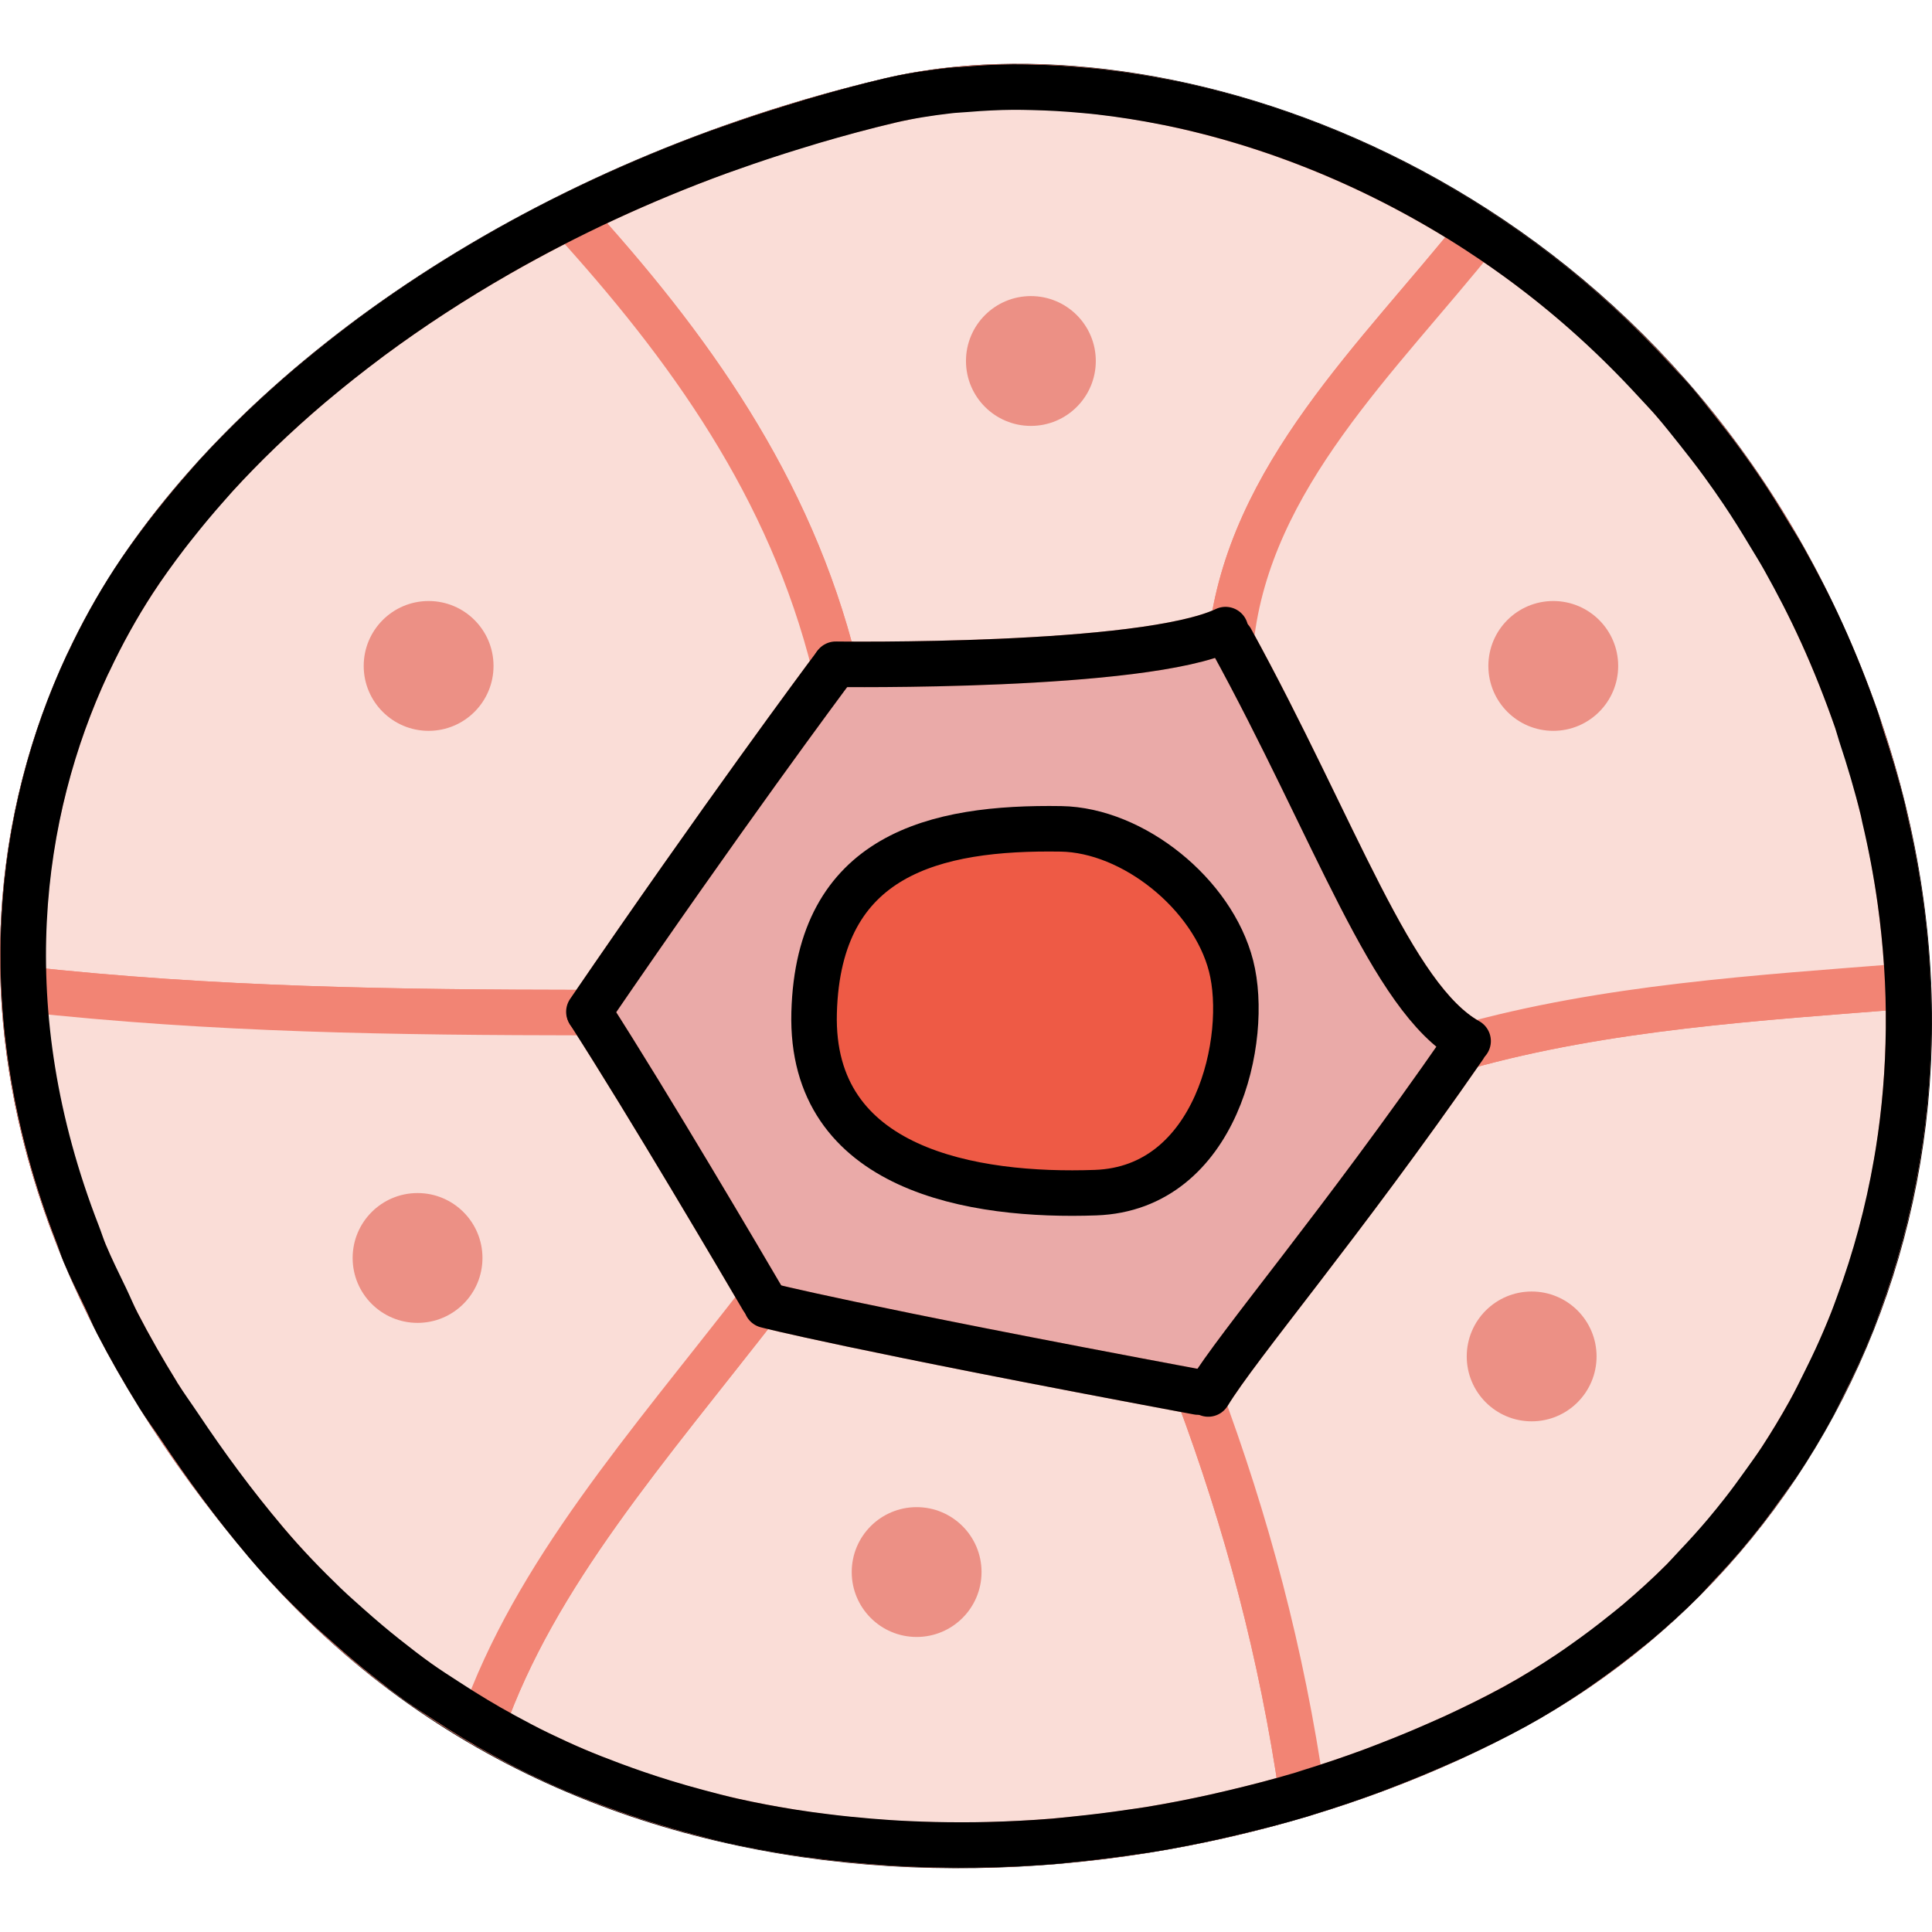 <?xml version="1.0" encoding="utf-8"?>
<!-- Created by: Science Figures, www.sciencefigures.org, Generator: Science Figures Editor -->
<svg version="1.1" id="Layer_1" xmlns="http://www.w3.org/2000/svg" xmlns:xlink="http://www.w3.org/1999/xlink" 
	 width="800px" height="800px" viewBox="0 0 42.443 39.64" enable-background="new 0 0 42.443 39.64" xml:space="preserve">
<g>
	<path fill="#EAAAA8" d="M37.248,33.019c0.225-0.237,0.445-0.479,0.656-0.729c0.129-0.153,0.254-0.309,0.378-0.466
		c0.163-0.208,0.319-0.422,0.473-0.638c0.123-0.173,0.249-0.344,0.366-0.522c0.219-0.336,0.427-0.68,0.623-1.033
		c0.132-0.236,0.25-0.481,0.371-0.725c0.079-0.16,0.158-0.319,0.232-0.482c0.123-0.268,0.239-0.539,0.348-0.815
		c0.047-0.118,0.089-0.239,0.133-0.359c0.366-0.989,0.645-2.021,0.831-3.091c0.015-0.085,0.029-0.169,0.043-0.254
		c0.281-1.766,0.309-3.622,0.04-5.535c-0.001-0.004-0.001-0.009-0.002-0.013c-0.084-0.597-0.198-1.198-0.341-1.803
		c-0.012-0.052-0.02-0.104-0.033-0.157c-0.135-0.552-0.3-1.108-0.485-1.665c-0.033-0.101-0.057-0.2-0.091-0.301
		c-0.225-0.645-0.479-1.292-0.774-1.94c0-0.001-0.001-0.002-0.002-0.003c-0.256-0.563-0.534-1.098-0.825-1.617
		c-0.103-0.184-0.212-0.357-0.319-0.535c-0.193-0.322-0.39-0.639-0.596-0.944c-0.141-0.21-0.285-0.414-0.432-0.616
		c-0.178-0.244-0.36-0.479-0.545-0.711c-0.176-0.221-0.351-0.443-0.533-0.654c-0.133-0.154-0.272-0.297-0.408-0.445
		c-0.855-0.931-1.766-1.755-2.719-2.474C33.618,4.478,33.6,4.464,33.582,4.45c-0.358-0.268-0.72-0.521-1.087-0.76
		c0,0-0.001-0.001-0.001-0.001c0,0-0.001,0-0.001-0.001C30.28,2.247,27.93,1.319,25.689,0.86c-0.02-0.004-0.039-0.007-0.059-0.011
		c-0.497-0.1-0.986-0.176-1.468-0.232c-0.116-0.014-0.229-0.023-0.344-0.034c-0.386-0.036-0.765-0.058-1.137-0.066
		c-0.142-0.003-0.283-0.007-0.423-0.006c-0.351,0.003-0.691,0.021-1.025,0.049c-0.129,0.011-0.261,0.015-0.388,0.03
		c-0.444,0.051-0.876,0.119-1.282,0.214c-0.581,0.137-1.15,0.292-1.712,0.457c-0.139,0.041-0.275,0.084-0.413,0.126
		c-0.465,0.142-0.922,0.294-1.373,0.454c-0.091,0.032-0.183,0.063-0.273,0.096c-1.727,0.631-3.342,1.386-4.825,2.234
		c-0.005,0.003-0.009,0.005-0.014,0.008C9.958,4.749,9.022,5.36,8.153,6.003C8.122,6.026,8.092,6.049,8.062,6.072
		C7.676,6.361,7.304,6.655,6.945,6.955c-0.05,0.042-0.1,0.082-0.149,0.124c-0.752,0.64-1.441,1.302-2.06,1.98
		C4.662,9.141,4.592,9.223,4.519,9.305c-0.226,0.256-0.442,0.514-0.647,0.773c-0.074,0.093-0.148,0.185-0.219,0.278
		c-0.255,0.335-0.499,0.672-0.72,1.011c-0.352,0.542-0.684,1.136-0.983,1.772c-0.011,0.023-0.023,0.044-0.034,0.067
		c-1.498,3.22-2.129,7.574-0.212,12.5c0.055,0.141,0.096,0.279,0.155,0.42c0.137,0.328,0.304,0.662,0.464,0.995
		c0.089,0.185,0.161,0.366,0.258,0.552c0.264,0.511,0.559,1.027,0.881,1.548c0.007,0.01,0.011,0.021,0.018,0.031
		c0.143,0.229,0.315,0.463,0.469,0.694c0.562,0.84,1.179,1.687,1.906,2.547c0.412,0.487,0.845,0.934,1.288,1.36
		c0.172,0.166,0.349,0.319,0.524,0.476c0.266,0.236,0.535,0.465,0.81,0.682c0.232,0.184,0.465,0.365,0.703,0.535
		c0.211,0.15,0.427,0.288,0.642,0.427c0.409,0.267,0.823,0.518,1.247,0.748c0.254,0.138,0.508,0.274,0.767,0.399
		c0.259,0.125,0.519,0.245,0.782,0.358c0.272,0.116,0.546,0.222,0.822,0.325c0.379,0.142,0.76,0.272,1.145,0.39
		c0.247,0.076,0.494,0.147,0.743,0.213c0.261,0.069,0.52,0.139,0.783,0.197c0.423,0.094,0.848,0.174,1.275,0.242
		c0.249,0.04,0.498,0.073,0.748,0.104c0.323,0.041,0.646,0.073,0.969,0.1c0.288,0.024,0.575,0.044,0.862,0.056
		c0.378,0.017,0.756,0.026,1.133,0.026c0.205,0,0.409-0.001,0.614-0.007c0.482-0.012,0.962-0.036,1.44-0.075
		c0.153-0.013,0.304-0.031,0.456-0.046c0.418-0.042,0.833-0.093,1.246-0.155c0.129-0.019,0.258-0.035,0.386-0.056
		c0.502-0.082,0.998-0.18,1.488-0.289c0.131-0.029,0.26-0.06,0.39-0.091c0.501-0.119,0.996-0.247,1.48-0.392
		c0.052-0.015,0.101-0.034,0.152-0.049c0.455-0.14,0.901-0.291,1.338-0.451c0.155-0.057,0.307-0.117,0.459-0.176
		c0.343-0.133,0.678-0.272,1.007-0.417c0.14-0.062,0.28-0.122,0.417-0.185c0.447-0.207,0.884-0.422,1.3-0.649
		c0.414-0.226,0.813-0.475,1.204-0.736c0.118-0.078,0.232-0.16,0.347-0.241c0.283-0.2,0.56-0.408,0.829-0.625
		c0.11-0.088,0.221-0.174,0.328-0.265c0.344-0.292,0.678-0.595,0.997-0.915C37.071,33.214,37.157,33.114,37.248,33.019z"/>
	<path fill="none" stroke="#000000" stroke-linecap="round" stroke-linejoin="round" stroke-miterlimit="10" d="M19.564,0.804
		c5.837-1.374,15.957,1.798,20.451,11.687s0.674,19.552-6.742,23.598s-20.002,5.169-27.418-3.596S0.011,15.862,2.933,11.367
		S11.922,2.602,19.564,0.804z"/>
	<path fill="#FADDD7" stroke="#F28474" stroke-linecap="round" stroke-linejoin="round" stroke-miterlimit="10" d="M18.36,13.191
		c0,0,6.755,0.095,8.563-0.761c0.041,0.074,0.08,0.147,0.12,0.221c0.404-3.584,3.238-6.19,5.449-8.962
		c-4.432-2.887-9.443-3.705-12.93-2.885c-2.543,0.598-4.906,1.475-7.042,2.538c2.601,2.853,4.834,5.951,5.811,9.886
		C18.351,13.204,18.36,13.191,18.36,13.191z"/>
	<path fill="#FADDD7" stroke="#F28474" stroke-linecap="round" stroke-linejoin="round" stroke-miterlimit="10" d="M28.605,38.015
		c-0.446-3.079-1.212-5.968-2.285-8.835c-7.7-1.439-9.482-1.907-9.482-1.907s-0.032-0.055-0.081-0.139
		c-2.566,3.303-4.995,6.039-6.158,9.333C16.195,39.723,23.019,39.691,28.605,38.015z"/>
	<path fill="#FADDD7" stroke="#F28474" stroke-linecap="round" stroke-linejoin="round" stroke-miterlimit="10" d="M12.937,20.826
		c2.94-4.298,5.129-7.24,5.396-7.597c-0.977-3.935-3.21-7.034-5.811-9.886c-4.284,2.131-7.639,5.026-9.589,8.025
		c-1.461,2.247-2.584,5.337-2.416,8.96c4.192,0.458,8.1,0.512,12.432,0.517C12.945,20.838,12.941,20.831,12.937,20.826z"/>
	<path fill="#FADDD7" stroke="#F28474" stroke-linecap="round" stroke-linejoin="round" stroke-miterlimit="10" d="M0.517,20.327
		c0.168,3.624,1.629,7.783,5.338,12.166c1.416,1.673,3.024,2.973,4.744,3.974c1.163-3.294,3.592-6.03,6.158-9.333
		c-0.425-0.725-2.528-4.304-3.808-6.29C8.617,20.839,4.709,20.785,0.517,20.327z"/>
	<path fill="#FADDD7" stroke="#F28474" stroke-linecap="round" stroke-linejoin="round" stroke-miterlimit="10" d="M41.911,20.26
		c-3.312,0.259-6.64,0.467-9.749,1.337c-2.718,3.922-4.96,6.541-5.619,7.625c-0.078-0.015-0.146-0.027-0.223-0.042
		c1.073,2.867,1.839,5.757,2.285,8.835c1.693-0.508,3.272-1.165,4.668-1.926C38.708,33.124,42.196,27.137,41.911,20.26z"/>
	<path fill="#FADDD7" stroke="#F28474" stroke-linecap="round" stroke-linejoin="round" stroke-miterlimit="10" d="M40.015,12.491
		c-1.81-3.981-4.535-6.856-7.521-8.802c-2.212,2.772-5.046,5.378-5.449,8.962c2.299,4.19,3.525,7.883,5.208,8.818
		c-0.031,0.045-0.059,0.084-0.09,0.128c3.108-0.87,6.437-1.077,9.749-1.337C41.807,17.754,41.216,15.132,40.015,12.491z"/>
	<path fill="#EE5A45" stroke="#000000" stroke-linecap="round" stroke-linejoin="round" stroke-miterlimit="10" d="M23.308,16.807
		c-2.774-0.044-5.328,0.558-5.423,4.037s3.52,4.05,6.185,3.955s3.381-3.393,2.975-4.979C26.638,18.234,24.891,16.832,23.308,16.807z
		"/>
	<circle fill="#EC9085" cx="22.647" cy="6.529" r="1.426"/>
	<circle fill="#EC9085" cx="34.123" cy="13.228" r="1.426"/>
	<circle fill="#EC9085" cx="33.648" cy="28.397" r="1.426"/>
	<circle fill="#EC9085" cx="20.137" cy="33.134" r="1.426"/>
	<circle fill="#EC9085" cx="9.173" cy="26.234" r="1.426"/>
	<circle fill="#EC9085" cx="9.416" cy="13.228" r="1.426"/>
	<path fill="none" stroke="#000000" stroke-linecap="round" stroke-linejoin="round" stroke-miterlimit="10" d="M37.248,33.019
		c0.225-0.237,0.445-0.479,0.656-0.729c0.129-0.153,0.254-0.309,0.378-0.466c0.163-0.208,0.319-0.422,0.473-0.638
		c0.123-0.173,0.249-0.344,0.366-0.522c0.219-0.336,0.427-0.68,0.623-1.033c0.132-0.236,0.25-0.481,0.371-0.725
		c0.079-0.16,0.158-0.319,0.232-0.482c0.123-0.268,0.239-0.539,0.348-0.815c0.047-0.118,0.089-0.239,0.133-0.359
		c0.366-0.989,0.645-2.021,0.831-3.091c0.015-0.085,0.029-0.169,0.043-0.254c0.281-1.766,0.309-3.622,0.04-5.535
		c-0.001-0.004-0.001-0.009-0.002-0.013c-0.084-0.597-0.198-1.198-0.341-1.803c-0.012-0.052-0.02-0.104-0.033-0.157
		c-0.135-0.552-0.3-1.108-0.485-1.665c-0.033-0.101-0.057-0.2-0.091-0.301c-0.225-0.645-0.479-1.292-0.774-1.94
		c0-0.001-0.001-0.002-0.002-0.003c-0.256-0.563-0.534-1.098-0.825-1.617c-0.103-0.184-0.212-0.357-0.319-0.535
		c-0.193-0.322-0.39-0.639-0.596-0.944c-0.141-0.21-0.285-0.414-0.432-0.616c-0.178-0.244-0.36-0.479-0.545-0.711
		c-0.176-0.221-0.351-0.443-0.533-0.654c-0.133-0.154-0.272-0.297-0.408-0.445c-0.855-0.931-1.766-1.755-2.719-2.474
		C33.618,4.478,33.6,4.464,33.582,4.45c-0.358-0.268-0.72-0.521-1.087-0.76c0,0-0.001-0.001-0.001-0.001c0,0-0.001,0-0.001-0.001
		C30.28,2.247,27.93,1.319,25.689,0.86c-0.02-0.004-0.039-0.007-0.059-0.011c-0.497-0.1-0.986-0.176-1.468-0.232
		c-0.116-0.014-0.229-0.023-0.344-0.034c-0.386-0.036-0.765-0.058-1.137-0.066c-0.142-0.003-0.283-0.007-0.423-0.006
		c-0.351,0.003-0.691,0.021-1.025,0.049c-0.129,0.011-0.261,0.015-0.388,0.03c-0.444,0.051-0.876,0.119-1.282,0.214
		c-0.581,0.137-1.15,0.292-1.712,0.457c-0.139,0.041-0.275,0.084-0.413,0.126c-0.465,0.142-0.922,0.294-1.373,0.454
		c-0.091,0.032-0.183,0.063-0.273,0.096c-1.727,0.631-3.342,1.386-4.825,2.234c-0.005,0.003-0.009,0.005-0.014,0.008
		C9.958,4.749,9.022,5.36,8.153,6.003C8.122,6.026,8.092,6.049,8.062,6.072C7.676,6.361,7.304,6.655,6.945,6.955
		c-0.05,0.042-0.1,0.082-0.149,0.124c-0.752,0.64-1.441,1.302-2.06,1.98C4.662,9.141,4.592,9.223,4.519,9.305
		c-0.226,0.256-0.442,0.514-0.647,0.773c-0.074,0.093-0.148,0.185-0.219,0.278c-0.255,0.335-0.499,0.672-0.72,1.011
		c-0.352,0.542-0.684,1.136-0.983,1.772c-0.011,0.023-0.023,0.044-0.034,0.067c-1.498,3.22-2.129,7.574-0.212,12.5
		c0.055,0.141,0.096,0.279,0.155,0.42c0.137,0.328,0.304,0.662,0.464,0.995c0.089,0.185,0.161,0.366,0.258,0.552
		c0.264,0.511,0.559,1.027,0.881,1.548c0.007,0.01,0.011,0.021,0.018,0.031c0.143,0.229,0.315,0.463,0.469,0.694
		c0.562,0.84,1.179,1.687,1.906,2.547c0.412,0.487,0.845,0.934,1.288,1.36c0.172,0.166,0.349,0.319,0.524,0.476
		c0.266,0.236,0.535,0.465,0.81,0.682c0.232,0.184,0.465,0.365,0.703,0.535c0.211,0.15,0.427,0.288,0.642,0.427
		c0.409,0.267,0.823,0.518,1.247,0.748c0.254,0.138,0.508,0.274,0.767,0.399c0.259,0.125,0.519,0.245,0.782,0.358
		c0.272,0.116,0.546,0.222,0.822,0.325c0.379,0.142,0.76,0.272,1.145,0.39c0.247,0.076,0.494,0.147,0.743,0.213
		c0.261,0.069,0.52,0.139,0.783,0.197c0.423,0.094,0.848,0.174,1.275,0.242c0.249,0.04,0.498,0.073,0.748,0.104
		c0.323,0.041,0.646,0.073,0.969,0.1c0.288,0.024,0.575,0.044,0.862,0.056c0.378,0.017,0.756,0.026,1.133,0.026
		c0.205,0,0.409-0.001,0.614-0.007c0.482-0.012,0.962-0.036,1.44-0.075c0.153-0.013,0.304-0.031,0.456-0.046
		c0.418-0.042,0.833-0.093,1.246-0.155c0.129-0.019,0.258-0.035,0.386-0.056c0.502-0.082,0.998-0.18,1.488-0.289
		c0.131-0.029,0.26-0.06,0.39-0.091c0.501-0.119,0.996-0.247,1.48-0.392c0.052-0.015,0.101-0.034,0.152-0.049
		c0.455-0.14,0.901-0.291,1.338-0.451c0.155-0.057,0.307-0.117,0.459-0.176c0.343-0.133,0.678-0.272,1.007-0.417
		c0.14-0.062,0.28-0.122,0.417-0.185c0.447-0.207,0.884-0.422,1.3-0.649c0.414-0.226,0.813-0.475,1.204-0.736
		c0.118-0.078,0.232-0.16,0.347-0.241c0.283-0.2,0.56-0.408,0.829-0.625c0.11-0.088,0.221-0.174,0.328-0.265
		c0.344-0.292,0.678-0.595,0.997-0.915C37.071,33.214,37.157,33.114,37.248,33.019z"/>
	<g>
		<path fill="#FADDD7" stroke="#000000" stroke-linecap="round" stroke-linejoin="round" stroke-miterlimit="10" d="M18.36,13.191
			c0,0,6.755,0.095,8.563-0.761"/>
		<path fill="#FADDD7" stroke="#000000" stroke-linecap="round" stroke-linejoin="round" stroke-miterlimit="10" d="M26.32,29.18
			c-7.7-1.439-9.482-1.907-9.482-1.907"/>
		<path fill="#FADDD7" stroke="#000000" stroke-linecap="round" stroke-linejoin="round" stroke-miterlimit="10" d="M12.937,20.826
			c2.94-4.298,5.129-7.24,5.396-7.597"/>
		<path fill="#FADDD7" stroke="#000000" stroke-linecap="round" stroke-linejoin="round" stroke-miterlimit="10" d="M16.757,27.134
			c-0.425-0.725-2.528-4.304-3.808-6.29"/>
		<path fill="#FADDD7" stroke="#000000" stroke-linecap="round" stroke-linejoin="round" stroke-miterlimit="10" d="M32.162,21.597
			c-2.718,3.922-4.96,6.541-5.619,7.625"/>
		<path fill="#FADDD7" stroke="#000000" stroke-linecap="round" stroke-linejoin="round" stroke-miterlimit="10" d="M27.044,12.651
			c2.299,4.19,3.525,7.883,5.208,8.818"/>
	</g>
</g>
</svg>